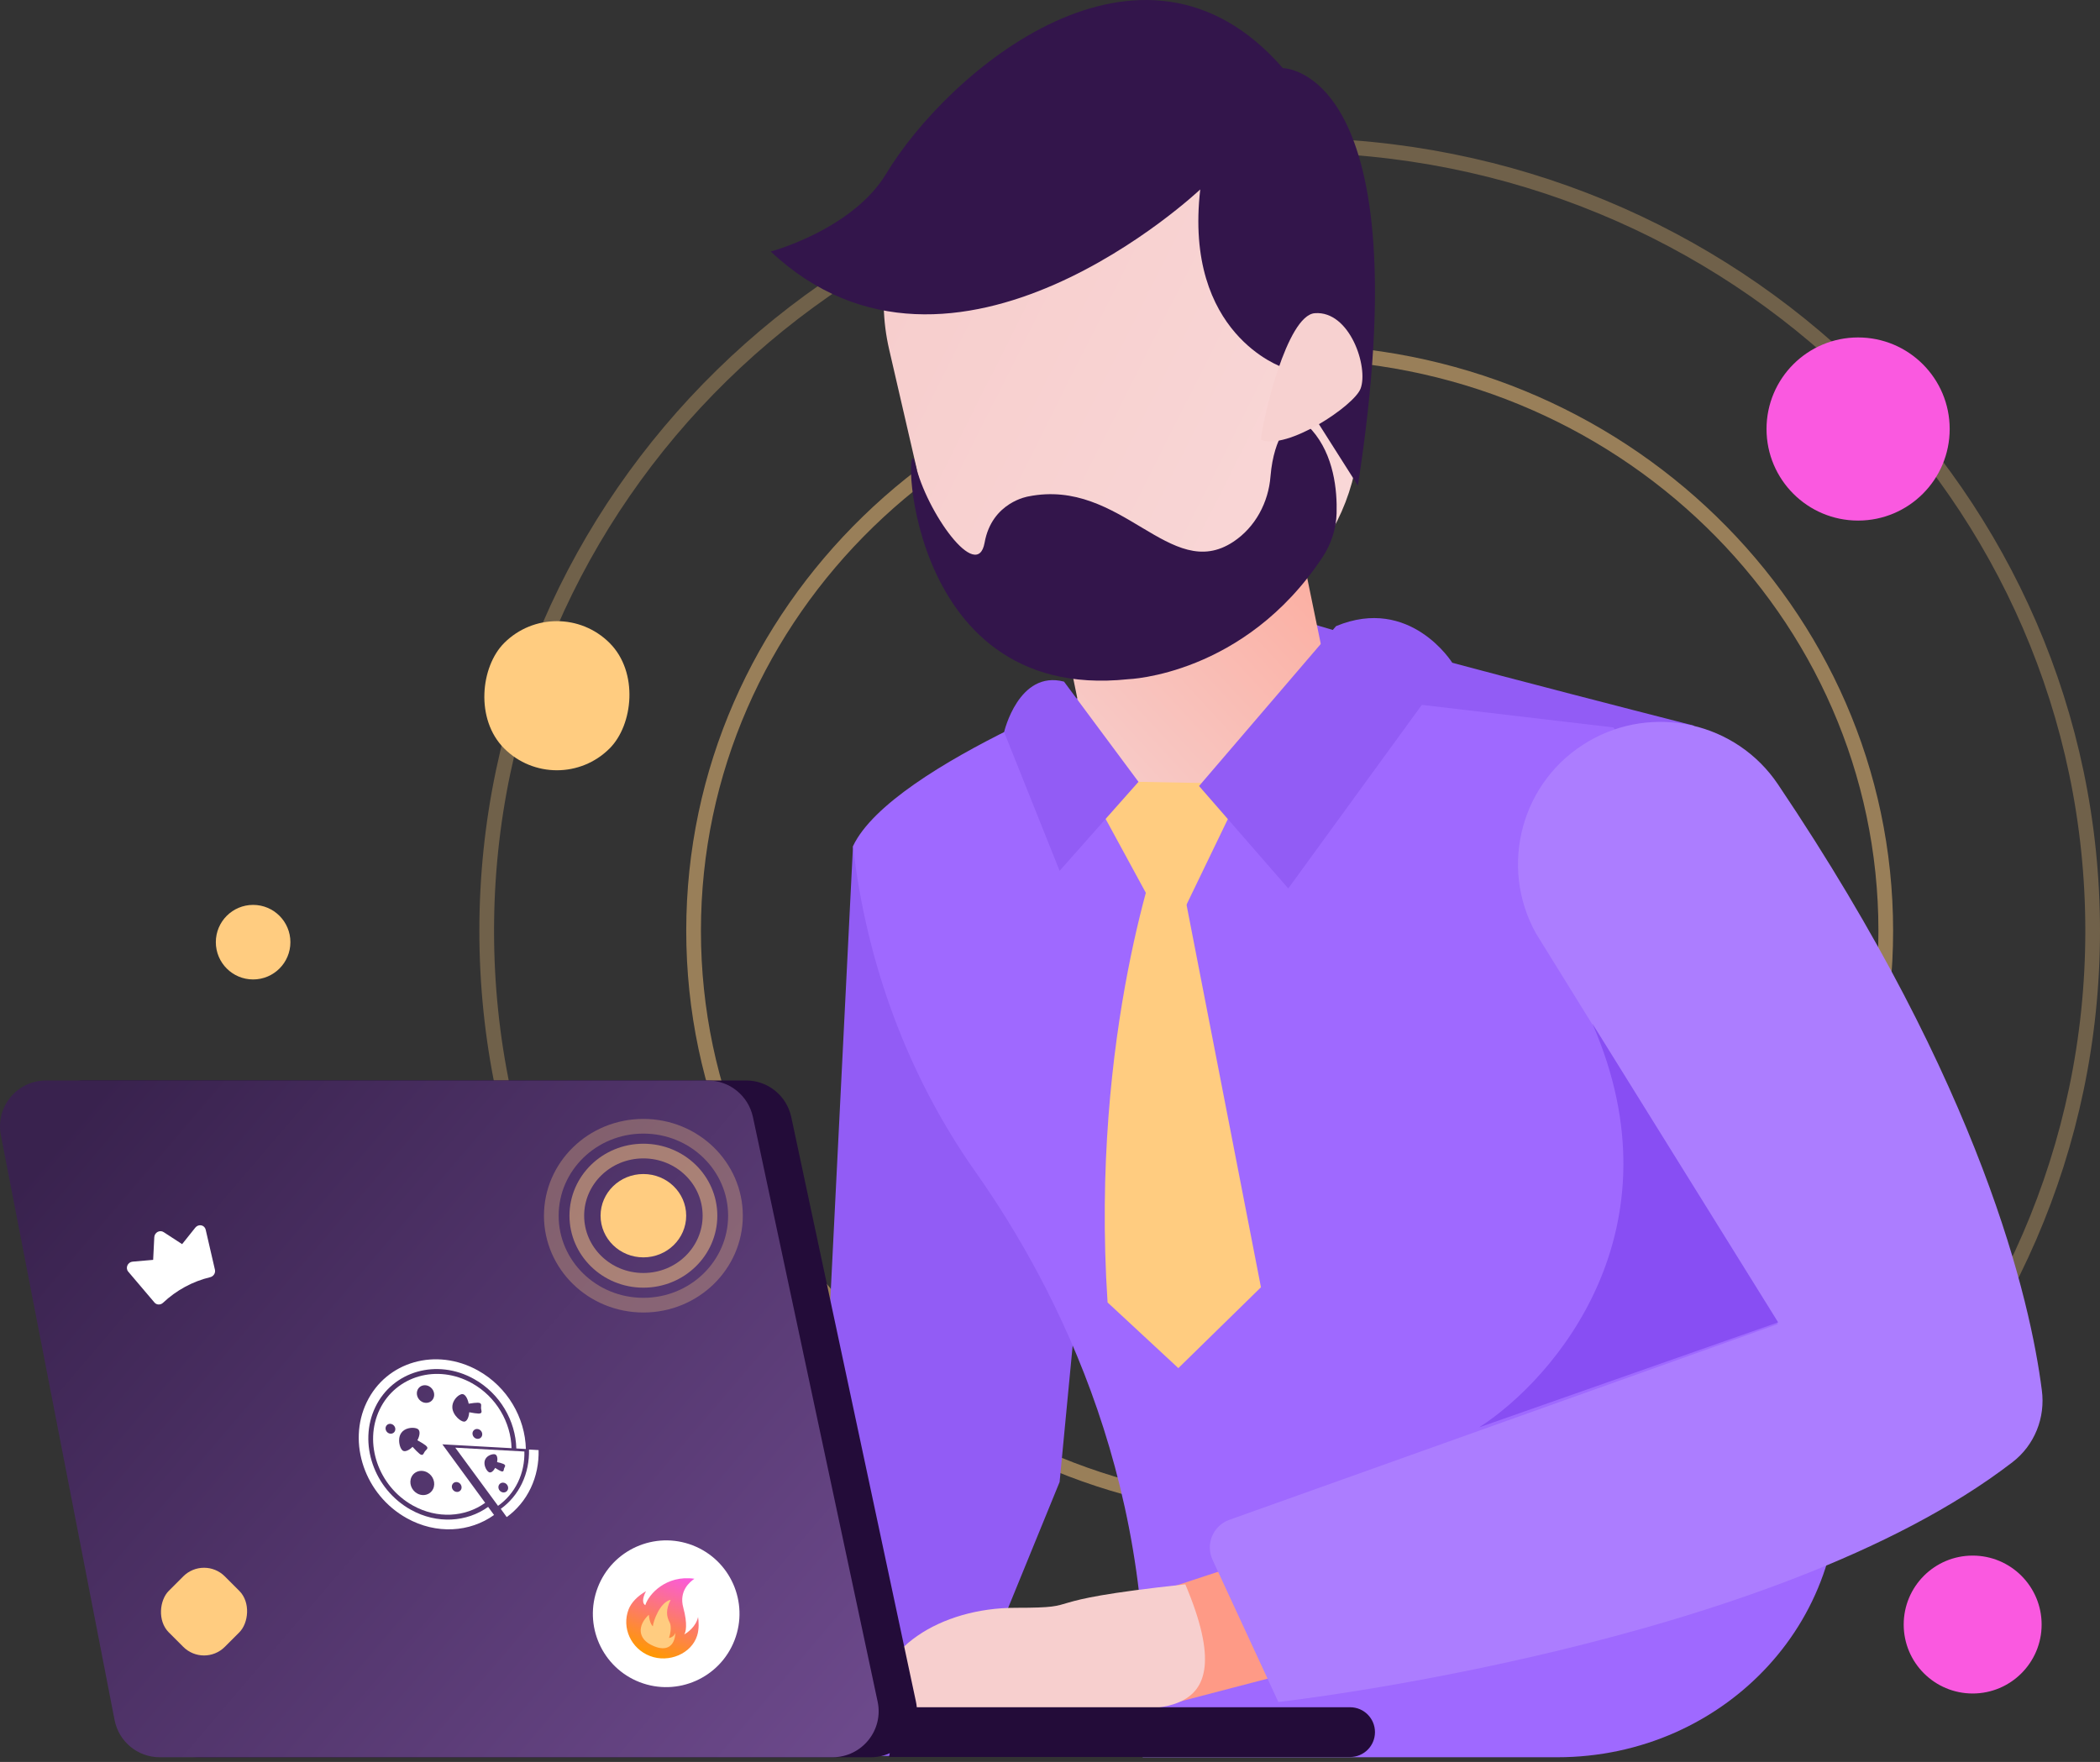 <?xml version="1.0" encoding="UTF-8"?> <svg xmlns="http://www.w3.org/2000/svg" width="143" height="120" viewBox="0 0 143 120" fill="none"><rect x="0" y="0" width="143" height="120" fill="#333333" stroke="none"/> <path d="M128.412 63.397C128.412 85.153 110.252 102.814 87.821 102.814C65.389 102.814 47.23 85.153 47.23 63.397C47.23 41.641 65.389 23.98 87.821 23.98C110.252 23.98 128.412 41.641 128.412 63.397Z" stroke="#FFCC80" stroke-opacity="0.5"></path> <path d="M142.5 63.397C142.5 92.937 118.03 116.902 87.821 116.902C57.612 116.902 33.142 92.937 33.142 63.397C33.142 33.857 57.612 9.892 87.821 9.892C118.03 9.892 142.5 33.857 142.5 63.397Z" stroke="#FFCC80" stroke-opacity="0.3"></path> <rect x="37.922" y="40.203" width="10.155" height="10.155" rx="5.078" transform="rotate(45 37.922 40.203)" fill="#FFCC80"></rect> <circle cx="2.539" cy="2.539" r="2.539" transform="matrix(-1 0 0 1 19.775 61.63)" fill="#FFCC80"></circle> <circle cx="4.696" cy="4.696" r="4.696" transform="matrix(-1 0 0 1 139.025 105.948)" fill="#FA59E0"></circle> <circle cx="6.236" cy="6.236" r="6.236" transform="matrix(-1 0 0 1 132.764 22.983)" fill="#FA59E0"></circle> <path d="M58.085 57.629L56.12 96.943L47.897 119.591H64.531L72.155 100.932L74.855 72.703L58.085 57.629Z" fill="#925CF5"></path> <path d="M88.594 42.18C89.18 42.75 115.354 49.424 115.354 49.424L109.759 64.289L81.14 62.129L88.594 42.18Z" fill="#925CF5"></path> <path d="M77.795 45.764C77.795 45.764 60.74 51.989 58.085 57.629C59 65.594 61.805 73.258 66.425 79.813C72.095 87.853 79.1 101.667 77.81 119.682H106.038C117.495 119.682 126.562 110.08 124.993 98.731C122.741 82.441 118.294 60.782 109.864 49.544L77.795 45.764Z" fill="#9F69FF"></path> <path d="M83.704 55.684C88.303 54.751 91.265 50.299 90.325 45.733L87.577 32.376L70.932 35.754L73.68 49.111C74.62 53.677 79.105 56.617 83.704 55.684Z" fill="url(#paint0_linear_513_386)"></path> <path d="M79.871 43.44L81.416 43.08C89.171 41.28 94.001 33.541 92.201 25.801L90.161 16.966C88.361 9.211 80.621 4.382 72.882 6.182L71.337 6.542C63.582 8.341 58.752 16.081 60.552 23.821L62.592 32.656C64.392 40.41 72.132 45.24 79.871 43.44Z" fill="url(#paint1_linear_513_386)"></path> <path d="M87.341 29.475C86.981 30.09 86.636 31.02 86.516 32.43C86.381 34.215 85.481 35.91 83.981 36.9C79.677 39.749 76.392 32.535 70.032 33.81C70.032 33.81 67.542 34.185 67.047 36.96C66.552 39.719 63.087 34.89 62.322 31.59C61.557 28.29 61.167 47.924 76.827 46.259C76.827 46.259 84.731 46.004 90.056 37.95C90.641 37.065 90.986 36.03 91.016 34.965C91.061 33.39 90.836 31.005 89.336 29.295C88.811 28.665 87.761 28.755 87.341 29.475Z" fill="#33154B"></path> <path d="M87.356 25.02C87.356 25.02 80.591 22.785 81.731 12.901C81.731 12.901 64.932 28.8 52.482 17.131C52.482 17.131 54.328 16.638 56.331 15.493C57.008 15.106 57.702 14.645 58.349 14.104C59.115 13.464 59.815 12.711 60.342 11.836C64.527 4.891 77.726 -6.429 87.356 4.64C87.356 4.64 96.868 4.64 92.466 33.071L87.356 25.02Z" fill="#33154B"></path> <path d="M77.525 53.249L84.769 53.384L79.7 63.884L74.225 53.819L77.525 53.249Z" fill="#FFCC80"></path> <path d="M90.979 42.644L81.65 53.534L87.724 60.509L98.899 45.149C98.899 45.149 96.034 40.544 90.979 42.644Z" fill="#925CF5"></path> <path d="M77.525 53.249L72.155 59.309L68.375 49.859C68.375 49.859 69.365 45.614 72.455 46.424L77.525 53.249Z" fill="#925CF5"></path> <path d="M79.098 57.335C79.098 57.335 74.205 70.305 75.421 88.706L80.24 93.179L85.865 87.673L79.8 56.494L79.098 57.335Z" fill="#FFCC80"></path> <path d="M92.6 103.873L77.6 108.807L76.694 116.84L96.499 111.672L92.6 103.873Z" fill="#FE9A86"></path> <path d="M80.715 107.905C85.02 118.08 78.016 116.289 72.843 116.289C67.684 116.289 59.636 120.246 59.636 116.289C59.636 112.345 64.001 109.503 69.174 109.503C74.333 109.503 69.757 109.079 80.715 107.905Z" fill="#F7CFCE"></path> <path d="M5.732 73.588H50.806C52.291 73.588 53.566 74.623 53.881 76.078L62.37 115.887C62.791 117.837 61.291 119.682 59.296 119.682H13.472C11.972 119.682 10.682 118.617 10.397 117.147L2.658 77.338C2.268 75.388 3.753 73.588 5.732 73.588Z" fill="#230C39"></path> <path d="M3.137 73.588H48.196C49.681 73.588 50.956 74.623 51.271 76.078L59.761 115.887C60.181 117.837 58.696 119.682 56.686 119.682H10.877C9.377 119.682 8.087 118.617 7.802 117.147L0.063 77.338C-0.327 75.388 1.158 73.588 3.137 73.588Z" fill="url(#paint2_linear_513_386)"></path> <path d="M61.14 116.276H91.934C92.879 116.276 93.629 117.041 93.629 117.971C93.629 118.916 92.864 119.666 91.934 119.666H60.54L61.14 116.276Z" fill="#230C39"></path> <path d="M104.599 63.584L121.068 90.178L83.712 103.512C82.605 103.907 82.075 105.168 82.569 106.235L87.049 115.918C87.049 115.918 120.753 112.138 137.043 99.583C138.543 98.428 139.293 96.553 139.038 94.678C138.273 88.678 135.003 74.114 121.068 53.415C118.233 49.2 112.594 47.925 108.199 50.475C103.624 53.115 102.019 58.965 104.599 63.584Z" fill="#AC7DFF"></path> <path d="M27.976 102.826C25.46 101.425 24.377 98.286 25.561 95.829C26.744 93.373 29.755 92.515 32.27 93.916C34.054 94.909 35.111 96.774 35.159 98.651L35.81 98.687C35.758 96.568 34.564 94.464 32.547 93.34C29.702 91.756 26.31 92.724 24.972 95.501C23.633 98.279 24.853 101.815 27.699 103.4C29.716 104.524 32.003 104.359 33.643 103.182L33.24 102.631C31.788 103.672 29.759 103.819 27.976 102.826Z" fill="white"></path> <path d="M35.549 101.02C35.203 101.746 34.7 102.331 34.1 102.765L34.505 103.325C35.181 102.833 35.749 102.174 36.139 101.352C36.53 100.531 36.697 99.645 36.676 98.762L36.023 98.725C36.042 99.509 35.894 100.294 35.549 101.02Z" fill="white"></path> <path d="M35.708 98.859L31.003 98.598L33.914 102.56C34.473 102.162 34.942 101.627 35.265 100.961C35.588 100.296 35.725 99.577 35.708 98.859ZM34.582 101.225C34.612 101.312 34.609 101.402 34.57 101.479C34.545 101.53 34.508 101.573 34.46 101.602C34.363 101.663 34.237 101.664 34.13 101.605C34.05 101.561 33.989 101.488 33.959 101.402C33.929 101.316 33.934 101.225 33.971 101.147C33.996 101.097 34.034 101.054 34.081 101.024C34.178 100.964 34.305 100.964 34.412 101.022C34.492 101.067 34.552 101.138 34.582 101.225ZM34.361 99.935C34.349 99.958 34.336 99.981 34.328 100.006C34.319 100.032 34.314 100.059 34.31 100.084C34.301 100.135 34.292 100.182 34.254 100.206C34.22 100.227 34.173 100.223 34.103 100.195C34.022 100.16 33.862 100.071 33.716 99.975C33.648 100.102 33.569 100.197 33.489 100.247C33.408 100.297 33.345 100.289 33.306 100.272C33.23 100.241 33.137 100.131 33.072 99.994C32.984 99.808 32.965 99.611 33.018 99.455C33.071 99.302 33.186 99.204 33.272 99.151C33.428 99.054 33.623 99.015 33.726 99.058C33.851 99.111 33.9 99.317 33.852 99.581C34.013 99.616 34.189 99.666 34.273 99.701C34.34 99.73 34.376 99.76 34.391 99.798C34.409 99.846 34.386 99.89 34.361 99.935Z" fill="white"></path> <path d="M32.132 94.203C29.778 92.892 26.963 93.695 25.855 95.993C24.747 98.291 25.761 101.226 28.114 102.537C29.782 103.466 31.679 103.33 33.038 102.355L30.123 98.37L34.834 98.632C34.791 96.876 33.8 95.132 32.132 94.203ZM26.287 97.141C26.312 97.09 26.35 97.048 26.397 97.018C26.495 96.957 26.621 96.957 26.728 97.016C26.808 97.061 26.869 97.134 26.9 97.22C26.93 97.307 26.925 97.398 26.888 97.476C26.863 97.528 26.825 97.57 26.777 97.6C26.68 97.661 26.553 97.661 26.446 97.602C26.28 97.51 26.209 97.303 26.287 97.141ZM29.492 101.411C29.431 101.536 29.337 101.641 29.221 101.713C28.983 101.862 28.673 101.864 28.412 101.718C28.005 101.492 27.831 100.987 28.021 100.592C28.082 100.466 28.175 100.362 28.292 100.29C28.53 100.141 28.84 100.139 29.102 100.285C29.506 100.51 29.681 101.016 29.492 101.411ZM28.932 98.851C28.907 98.884 28.89 98.918 28.873 98.952C28.847 99.003 28.825 99.048 28.786 99.072C28.714 99.117 28.629 99.063 28.563 99.01C28.456 98.925 28.259 98.728 28.094 98.541C28.017 98.618 27.937 98.682 27.858 98.731C27.671 98.848 27.51 98.867 27.406 98.783C27.307 98.704 27.219 98.5 27.189 98.275C27.167 98.117 27.158 97.818 27.333 97.581C27.386 97.507 27.455 97.445 27.537 97.393C27.862 97.19 28.32 97.22 28.469 97.34C28.619 97.458 28.6 97.758 28.424 98.094C28.663 98.221 28.887 98.365 28.982 98.44C29.059 98.502 29.097 98.554 29.102 98.606C29.108 98.672 29.06 98.718 29.01 98.767C28.983 98.792 28.955 98.819 28.932 98.851ZM31.401 101.443C31.375 101.493 31.338 101.537 31.29 101.567C31.193 101.628 31.066 101.628 30.959 101.569C30.793 101.476 30.722 101.269 30.8 101.109C30.825 101.057 30.863 101.014 30.911 100.984C31.008 100.923 31.134 100.922 31.242 100.982C31.407 101.074 31.478 101.281 31.401 101.443ZM29.51 95.242C29.466 95.334 29.398 95.41 29.314 95.463C29.141 95.571 28.915 95.572 28.724 95.467C28.43 95.302 28.303 94.935 28.441 94.647C28.486 94.556 28.554 94.479 28.639 94.426C28.811 94.319 29.037 94.317 29.227 94.423C29.522 94.587 29.649 94.954 29.51 95.242ZM32.807 97.826C32.782 97.878 32.744 97.921 32.696 97.951C32.599 98.012 32.473 98.013 32.365 97.954C32.2 97.861 32.128 97.654 32.206 97.493C32.231 97.441 32.269 97.399 32.317 97.37C32.414 97.308 32.54 97.308 32.647 97.367C32.814 97.459 32.885 97.665 32.807 97.826ZM32.761 95.787C32.758 95.826 32.754 95.866 32.756 95.908C32.758 95.95 32.767 95.99 32.776 96.029C32.793 96.112 32.812 96.2 32.738 96.246C32.705 96.266 32.655 96.276 32.584 96.275C32.47 96.272 32.214 96.24 31.952 96.185C31.922 96.569 31.78 96.828 31.599 96.825C31.486 96.823 31.312 96.725 31.157 96.573C30.947 96.368 30.817 96.113 30.802 95.874C30.78 95.504 31.027 95.174 31.265 95.025C31.347 94.974 31.423 94.947 31.484 94.948C31.667 94.952 31.838 95.213 31.916 95.603C32.172 95.556 32.425 95.533 32.538 95.535C32.633 95.537 32.693 95.555 32.728 95.596C32.775 95.646 32.768 95.714 32.761 95.787Z" fill="white"></path> <ellipse cx="45.364" cy="109.909" rx="4.991" ry="4.997" transform="rotate(21.097 45.364 109.909)" fill="white"></ellipse> <path d="M44.258 112.785C45.546 113.282 47.084 112.624 47.468 111.408C47.62 110.955 47.576 110.365 47.535 110.127C47.402 110.765 46.845 111.177 46.59 111.32C46.699 111.186 46.839 110.631 46.528 109.488C46.217 108.344 46.985 107.735 47.285 107.526C45.362 107.251 44.172 108.578 43.941 109.324C43.646 109.144 43.854 108.614 43.995 108.371C43.411 108.703 42.983 109.149 42.805 109.609C42.32 110.867 42.971 112.289 44.258 112.785Z" fill="url(#paint3_linear_513_386)"></path> <path d="M44.183 109.977C43.396 110.707 43.409 111.632 44.461 112.087C44.557 112.128 45.876 112.789 45.999 111.196C45.894 111.467 45.659 111.55 45.555 111.558C45.637 111.323 45.752 110.791 45.602 110.506C45.376 110.074 45.325 109.654 45.668 108.959C44.938 109.117 44.483 110.426 44.455 110.764C44.455 110.764 44.23 110.581 44.183 109.977Z" fill="#FFCC80"></path> <path d="M121.083 90.061L108.426 69.701C114.589 83.788 105.858 93.912 100.723 97.214L121.083 90.061Z" fill="#884EF3"></path> <path d="M89.531 21.331C87.624 21.478 85.985 28.546 85.863 29.952C87.636 30.686 92.209 27.641 92.65 26.467C93.2 25 91.916 21.148 89.531 21.331Z" fill="#F7D1D0"></path> <path d="M8.675 86.185C8.706 86.114 8.755 86.052 8.818 86.007C8.88 85.961 8.954 85.934 9.029 85.928L10.429 85.806L10.506 84.26C10.51 84.187 10.533 84.115 10.572 84.053C10.612 83.99 10.667 83.939 10.732 83.903C10.797 83.868 10.869 83.851 10.941 83.853C11.013 83.855 11.082 83.876 11.141 83.915L12.402 84.735L13.3 83.61C13.348 83.549 13.412 83.503 13.483 83.475C13.555 83.448 13.632 83.441 13.705 83.455C13.778 83.469 13.845 83.504 13.898 83.556C13.951 83.607 13.988 83.673 14.005 83.746L14.636 86.478C14.648 86.531 14.65 86.586 14.64 86.641C14.631 86.695 14.61 86.748 14.58 86.795C14.55 86.842 14.511 86.884 14.466 86.916C14.42 86.949 14.369 86.973 14.315 86.986C13.121 87.271 12.011 87.873 11.102 88.729C11.061 88.767 11.013 88.798 10.961 88.818C10.909 88.838 10.854 88.847 10.8 88.846C10.745 88.844 10.692 88.832 10.644 88.809C10.596 88.786 10.553 88.753 10.519 88.712L8.732 86.608C8.683 86.552 8.653 86.482 8.643 86.407C8.633 86.333 8.644 86.255 8.675 86.185Z" fill="white"></path> <rect x="13.894" y="105.948" width="5.395" height="5.395" rx="2" transform="rotate(45 13.894 105.948)" fill="#FFCC80"></rect> <ellipse cx="2.915" cy="2.838" rx="2.915" ry="2.838" transform="matrix(-1 0 0 1 46.726 79.96)" fill="#FFCC80"></ellipse> <path d="M39.278 82.798C39.278 85.217 41.295 87.2 43.812 87.2C46.328 87.2 48.346 85.217 48.346 82.798C48.346 80.379 46.328 78.396 43.812 78.396C41.295 78.396 39.278 80.379 39.278 82.798Z" stroke="#FFCC80" stroke-opacity="0.5"></path> <path d="M37.541 82.799C37.541 86.151 40.336 88.891 43.812 88.891C47.287 88.891 50.082 86.151 50.082 82.799C50.082 79.447 47.287 76.707 43.812 76.707C40.336 76.707 37.541 79.447 37.541 82.799Z" stroke="#FFCC80" stroke-opacity="0.3"></path> <defs> <linearGradient id="paint0_linear_513_386" x1="90.721" y1="35.105" x2="72.641" y2="51.832" gradientUnits="userSpaceOnUse"> <stop stop-color="#FCAA9B"></stop> <stop offset="1" stop-color="#F7CDCB"></stop> </linearGradient> <linearGradient id="paint1_linear_513_386" x1="60" y1="20.965" x2="91.365" y2="36.74" gradientUnits="userSpaceOnUse"> <stop stop-color="#F7CECD"></stop> <stop offset="1" stop-color="#F9D7D7"></stop> </linearGradient> <linearGradient id="paint2_linear_513_386" x1="5.503" y1="75.753" x2="56.861" y2="119.591" gradientUnits="userSpaceOnUse"> <stop stop-color="#39224E"></stop> <stop offset="1" stop-color="#6C498B"></stop> </linearGradient> <linearGradient id="paint3_linear_513_386" x1="46.418" y1="107.192" x2="44.26" y2="112.786" gradientUnits="userSpaceOnUse"> <stop stop-color="#FA59E0"></stop> <stop offset="1" stop-color="#FF9900"></stop> </linearGradient> </defs> </svg> 